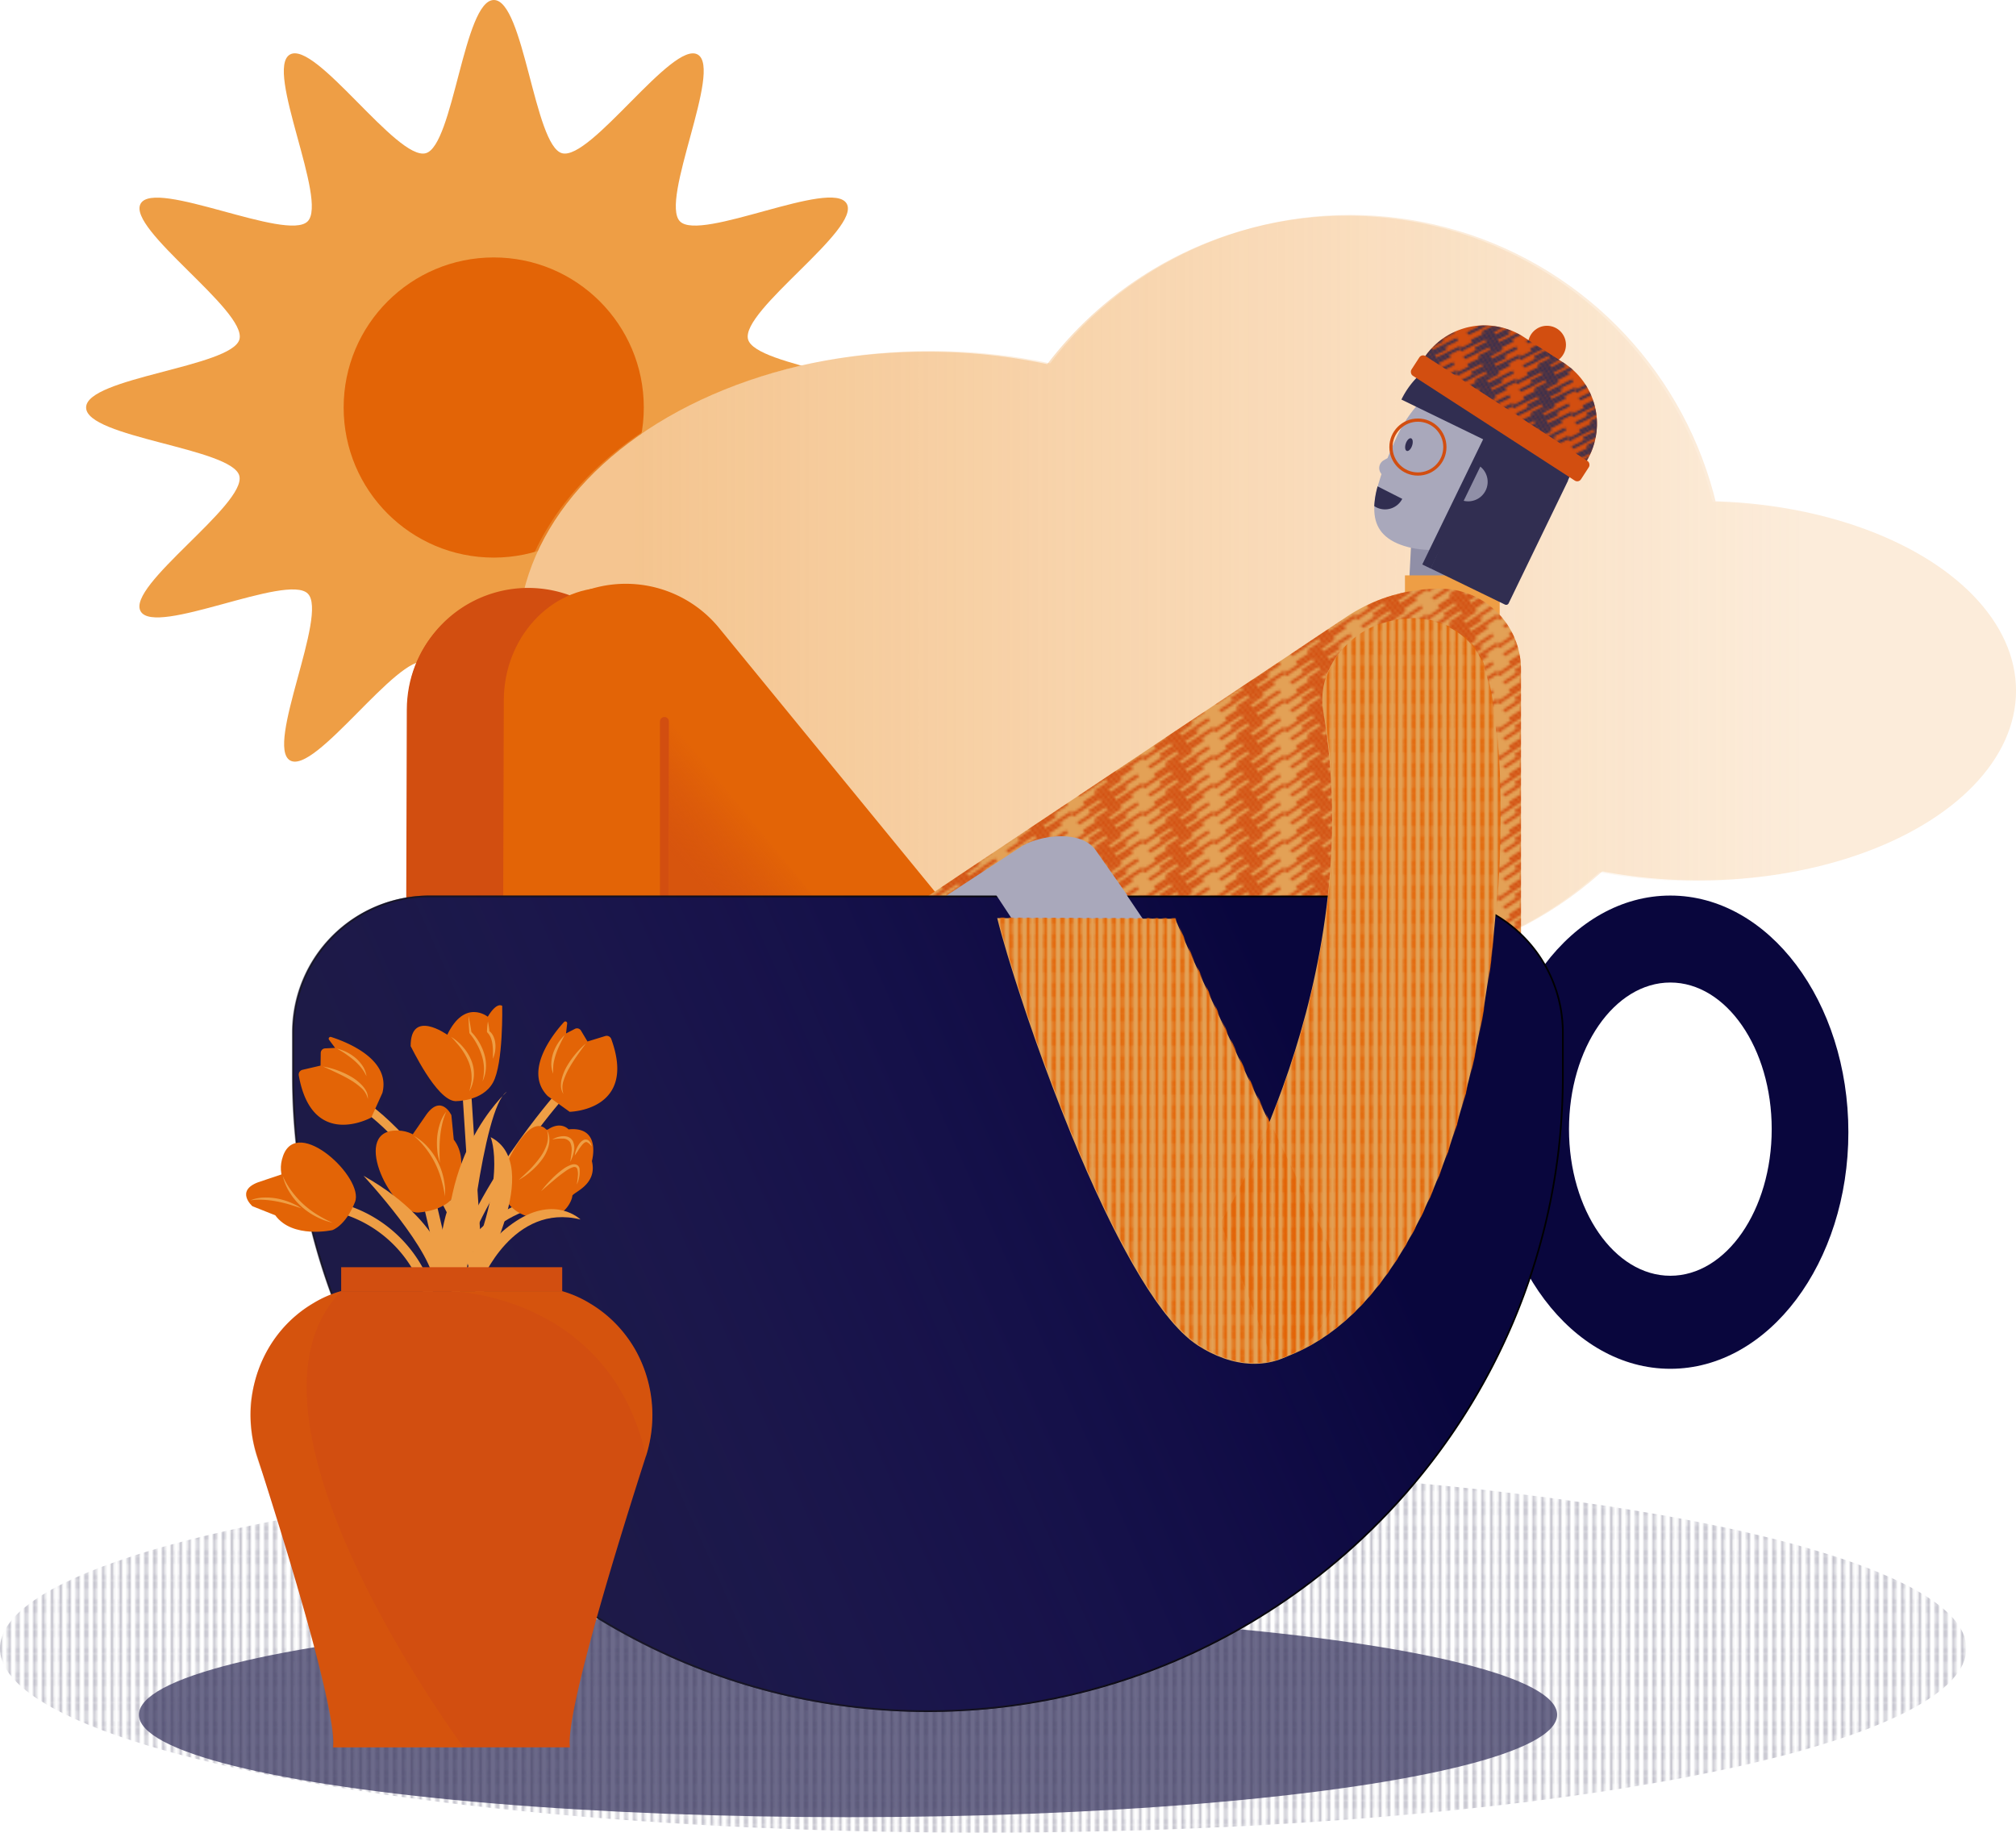 <svg xmlns="http://www.w3.org/2000/svg" xmlns:xlink="http://www.w3.org/1999/xlink" viewBox="0 0 544.58 495.04"><defs><linearGradient id="ebf0d951-3c6e-4b4a-b816-930dea00d467" x1="139.08" y1="160.05" x2="543.78" y2="160.05" gradientUnits="userSpaceOnUse"><stop offset="0.08" stop-color="#ee9e45" stop-opacity="0.5"></stop><stop offset="0.86" stop-color="#ee9e45" stop-opacity="0"></stop></linearGradient><pattern id="ae1aad7f-5503-4963-b8e1-ef7a45e225a5" data-name="New Pattern Swatch 4" width="26.55" height="10.88" patternTransform="translate(10.73 11.44) scale(0.6)" patternUnits="userSpaceOnUse" viewBox="0 0 26.55 10.88"><rect width="26.55" height="10.88" fill="none"></rect><line x1="1.73" y1="8.25" x2="1.73" y2="24.38" fill="#fff" stroke="#312e51" stroke-linecap="round" stroke-linejoin="round" stroke-width="1.22"></line><line x1="5.58" y1="8.25" x2="5.58" y2="24.38" fill="#fff" stroke="#312e51" stroke-linecap="round" stroke-linejoin="round" stroke-width="1.22"></line><line x1="9.43" y1="8.25" x2="9.43" y2="24.38" fill="#fff" stroke="#312e51" stroke-linecap="round" stroke-linejoin="round" stroke-width="1.22"></line><line x1="13.27" y1="8.25" x2="13.27" y2="24.38" fill="#fff" stroke="#312e51" stroke-linecap="round" stroke-linejoin="round" stroke-width="1.22"></line><line x1="17.12" y1="8.25" x2="17.12" y2="24.38" fill="#fff" stroke="#312e51" stroke-linecap="round" stroke-linejoin="round" stroke-width="1.22"></line><line x1="20.97" y1="8.25" x2="20.97" y2="24.38" fill="#fff" stroke="#312e51" stroke-linecap="round" stroke-linejoin="round" stroke-width="1.22"></line><line x1="24.82" y1="8.25" x2="24.82" y2="24.38" fill="#fff" stroke="#312e51" stroke-linecap="round" stroke-linejoin="round" stroke-width="1.22"></line><line x1="1.73" y1="-2.63" x2="1.73" y2="13.51" fill="#fff" stroke="#312e51" stroke-linecap="round" stroke-linejoin="round" stroke-width="1.22"></line><line x1="5.58" y1="-2.63" x2="5.58" y2="13.51" fill="#fff" stroke="#312e51" stroke-linecap="round" stroke-linejoin="round" stroke-width="1.22"></line><line x1="9.43" y1="-2.63" x2="9.43" y2="13.51" fill="#fff" stroke="#312e51" stroke-linecap="round" stroke-linejoin="round" stroke-width="1.22"></line><line x1="13.27" y1="-2.63" x2="13.27" y2="13.51" fill="#fff" stroke="#312e51" stroke-linecap="round" stroke-linejoin="round" stroke-width="1.22"></line><line x1="17.12" y1="-2.63" x2="17.12" y2="13.51" fill="#fff" stroke="#312e51" stroke-linecap="round" stroke-linejoin="round" stroke-width="1.22"></line><line x1="20.97" y1="-2.63" x2="20.97" y2="13.51" fill="#fff" stroke="#312e51" stroke-linecap="round" stroke-linejoin="round" stroke-width="1.22"></line><line x1="24.82" y1="-2.63" x2="24.82" y2="13.51" fill="#fff" stroke="#312e51" stroke-linecap="round" stroke-linejoin="round" stroke-width="1.22"></line><line x1="1.73" y1="-13.51" x2="1.73" y2="2.63" fill="#fff" stroke="#312e51" stroke-linecap="round" stroke-linejoin="round" stroke-width="1.22"></line><line x1="5.58" y1="-13.51" x2="5.58" y2="2.63" fill="#fff" stroke="#312e51" stroke-linecap="round" stroke-linejoin="round" stroke-width="1.22"></line><line x1="9.43" y1="-13.51" x2="9.43" y2="2.63" fill="#fff" stroke="#312e51" stroke-linecap="round" stroke-linejoin="round" stroke-width="1.22"></line><line x1="13.27" y1="-13.51" x2="13.27" y2="2.63" fill="#fff" stroke="#312e51" stroke-linecap="round" stroke-linejoin="round" stroke-width="1.22"></line><line x1="17.12" y1="-13.51" x2="17.12" y2="2.63" fill="#fff" stroke="#312e51" stroke-linecap="round" stroke-linejoin="round" stroke-width="1.22"></line><line x1="20.97" y1="-13.51" x2="20.97" y2="2.63" fill="#fff" stroke="#312e51" stroke-linecap="round" stroke-linejoin="round" stroke-width="1.22"></line><line x1="24.82" y1="-13.51" x2="24.82" y2="2.63" fill="#fff" stroke="#312e51" stroke-linecap="round" stroke-linejoin="round" stroke-width="1.22"></line></pattern><linearGradient id="e94b763a-21f0-49cd-832a-c50c7cec7ebb" x1="204.1" y1="215.97" x2="170.97" y2="244.35" gradientUnits="userSpaceOnUse"><stop offset="0.08" stop-color="#d24e10" stop-opacity="0"></stop><stop offset="0.17" stop-color="#d24e10" stop-opacity="0.15"></stop><stop offset="0.31" stop-color="#d24e10" stop-opacity="0.39"></stop><stop offset="0.44" stop-color="#d24e10" stop-opacity="0.56"></stop><stop offset="0.54" stop-color="#d24e10" stop-opacity="0.66"></stop><stop offset="0.61" stop-color="#d24e10" stop-opacity="0.7"></stop></linearGradient><pattern id="ae0fb1b5-28c7-41df-baf3-dd04e5ff233f" data-name="New Pattern Swatch 7" width="26.55" height="10.88" patternTransform="translate(2.33 -15.49) scale(0.71 0.69)" patternUnits="userSpaceOnUse" viewBox="0 0 26.55 10.88"><rect width="26.55" height="10.88" fill="none"></rect><line x1="40.03" y1="2.23" x2="26.67" y2="11.28" fill="#fff" stroke="#d24e10" stroke-linecap="round" stroke-linejoin="round" stroke-width="1.22"></line><line x1="13.48" y1="2.23" x2="0.12" y2="11.28" fill="#fff" stroke="#d24e10" stroke-linecap="round" stroke-linejoin="round" stroke-width="1.22"></line><line x1="15.64" y1="5.42" x2="2.28" y2="14.47" fill="#fff" stroke="#d24e10" stroke-linecap="round" stroke-linejoin="round" stroke-width="1.22"></line><line x1="17.8" y1="8.6" x2="4.44" y2="17.65" fill="#fff" stroke="#d24e10" stroke-linecap="round" stroke-linejoin="round" stroke-width="1.22"></line><line x1="40.03" y1="-8.64" x2="26.67" y2="0.41" fill="#fff" stroke="#d24e10" stroke-linecap="round" stroke-linejoin="round" stroke-width="1.22"></line><line x1="13.48" y1="-8.64" x2="0.12" y2="0.41" fill="#fff" stroke="#d24e10" stroke-linecap="round" stroke-linejoin="round" stroke-width="1.22"></line><line x1="15.64" y1="-5.46" x2="2.28" y2="3.59" fill="#fff" stroke="#d24e10" stroke-linecap="round" stroke-linejoin="round" stroke-width="1.22"></line><line x1="17.8" y1="-2.27" x2="4.44" y2="6.78" fill="#fff" stroke="#d24e10" stroke-linecap="round" stroke-linejoin="round" stroke-width="1.22"></line><line x1="19.95" y1="0.91" x2="6.6" y2="9.96" fill="#fff" stroke="#d24e10" stroke-linecap="round" stroke-linejoin="round" stroke-width="1.22"></line><line x1="22.11" y1="4.1" x2="8.75" y2="13.15" fill="#fff" stroke="#d24e10" stroke-linecap="round" stroke-linejoin="round" stroke-width="1.22"></line><line x1="24.27" y1="7.28" x2="10.91" y2="16.33" fill="#fff" stroke="#d24e10" stroke-linecap="round" stroke-linejoin="round" stroke-width="1.22"></line><line x1="26.43" y1="10.47" x2="13.07" y2="19.52" fill="#fff" stroke="#d24e10" stroke-linecap="round" stroke-linejoin="round" stroke-width="1.22"></line><line x1="-0.12" y1="10.47" x2="-13.48" y2="19.52" fill="#fff" stroke="#d24e10" stroke-linecap="round" stroke-linejoin="round" stroke-width="1.22"></line><line x1="22.11" y1="-6.78" x2="8.75" y2="2.27" fill="#fff" stroke="#d24e10" stroke-linecap="round" stroke-linejoin="round" stroke-width="1.22"></line><line x1="24.27" y1="-3.59" x2="10.91" y2="5.46" fill="#fff" stroke="#d24e10" stroke-linecap="round" stroke-linejoin="round" stroke-width="1.22"></line><line x1="26.43" y1="-0.41" x2="13.07" y2="8.64" fill="#fff" stroke="#d24e10" stroke-linecap="round" stroke-linejoin="round" stroke-width="1.22"></line><line x1="-0.12" y1="-0.41" x2="-13.48" y2="8.64" fill="#fff" stroke="#d24e10" stroke-linecap="round" stroke-linejoin="round" stroke-width="1.22"></line></pattern><linearGradient id="fdf0e74c-4a8d-449c-9919-9155f7496a3d" x1="107.97" y1="392.23" x2="390.73" y2="265.6" gradientUnits="userSpaceOnUse"><stop offset="0.08" stop-color="#312e51" stop-opacity="0.5"></stop><stop offset="0.86" stop-color="#514292" stop-opacity="0"></stop></linearGradient><pattern id="b664b8aa-3817-4886-8e13-d3606a6340f2" data-name="New Pattern Swatch 9" width="26.55" height="10.88" patternTransform="translate(0.53 -9.56) rotate(8.24) scale(0.6)" patternUnits="userSpaceOnUse" viewBox="0 0 26.55 10.88"><rect width="26.55" height="10.88" fill="none"></rect><line x1="40.03" y1="2.23" x2="26.67" y2="11.28" fill="#fff" stroke="#312e51" stroke-linecap="round" stroke-linejoin="round" stroke-width="1.22"></line><line x1="13.48" y1="2.23" x2="0.12" y2="11.28" fill="#fff" stroke="#312e51" stroke-linecap="round" stroke-linejoin="round" stroke-width="1.22"></line><line x1="15.64" y1="5.42" x2="2.28" y2="14.47" fill="#fff" stroke="#312e51" stroke-linecap="round" stroke-linejoin="round" stroke-width="1.22"></line><line x1="17.8" y1="8.6" x2="4.44" y2="17.65" fill="#fff" stroke="#312e51" stroke-linecap="round" stroke-linejoin="round" stroke-width="1.22"></line><line x1="40.03" y1="-8.64" x2="26.67" y2="0.41" fill="#fff" stroke="#312e51" stroke-linecap="round" stroke-linejoin="round" stroke-width="1.22"></line><line x1="13.48" y1="-8.64" x2="0.12" y2="0.41" fill="#fff" stroke="#312e51" stroke-linecap="round" stroke-linejoin="round" stroke-width="1.22"></line><line x1="15.64" y1="-5.46" x2="2.28" y2="3.59" fill="#fff" stroke="#312e51" stroke-linecap="round" stroke-linejoin="round" stroke-width="1.22"></line><line x1="17.8" y1="-2.27" x2="4.44" y2="6.78" fill="#fff" stroke="#312e51" stroke-linecap="round" stroke-linejoin="round" stroke-width="1.22"></line><line x1="19.95" y1="0.91" x2="6.6" y2="9.96" fill="#fff" stroke="#312e51" stroke-linecap="round" stroke-linejoin="round" stroke-width="1.22"></line><line x1="22.11" y1="4.1" x2="8.75" y2="13.15" fill="#fff" stroke="#312e51" stroke-linecap="round" stroke-linejoin="round" stroke-width="1.22"></line><line x1="24.27" y1="7.28" x2="10.91" y2="16.33" fill="#fff" stroke="#312e51" stroke-linecap="round" stroke-linejoin="round" stroke-width="1.22"></line><line x1="26.43" y1="10.47" x2="13.07" y2="19.52" fill="#fff" stroke="#312e51" stroke-linecap="round" stroke-linejoin="round" stroke-width="1.22"></line><line x1="-0.12" y1="10.47" x2="-13.48" y2="19.52" fill="#fff" stroke="#312e51" stroke-linecap="round" stroke-linejoin="round" stroke-width="1.22"></line><line x1="22.11" y1="-6.78" x2="8.75" y2="2.27" fill="#fff" stroke="#312e51" stroke-linecap="round" stroke-linejoin="round" stroke-width="1.22"></line><line x1="24.27" y1="-3.59" x2="10.91" y2="5.46" fill="#fff" stroke="#312e51" stroke-linecap="round" stroke-linejoin="round" stroke-width="1.22"></line><line x1="26.43" y1="-0.41" x2="13.07" y2="8.64" fill="#fff" stroke="#312e51" stroke-linecap="round" stroke-linejoin="round" stroke-width="1.22"></line><line x1="-0.12" y1="-0.41" x2="-13.48" y2="8.64" fill="#fff" stroke="#312e51" stroke-linecap="round" stroke-linejoin="round" stroke-width="1.22"></line></pattern><pattern id="e607c66c-e972-4098-9ca9-e6e5333065a8" data-name="New Pattern Swatch 3" width="26.55" height="10.88" patternTransform="translate(-0.99 3.44) scale(0.6)" patternUnits="userSpaceOnUse" viewBox="0 0 26.55 10.88"><rect width="26.55" height="10.88" fill="none"></rect><line x1="1.73" y1="8.25" x2="1.73" y2="24.38" fill="#fff" stroke="#e36406" stroke-linecap="round" stroke-linejoin="round" stroke-width="1.22"></line><line x1="5.58" y1="8.25" x2="5.58" y2="24.38" fill="#fff" stroke="#e36406" stroke-linecap="round" stroke-linejoin="round" stroke-width="1.22"></line><line x1="9.43" y1="8.25" x2="9.43" y2="24.38" fill="#fff" stroke="#e36406" stroke-linecap="round" stroke-linejoin="round" stroke-width="1.22"></line><line x1="13.27" y1="8.25" x2="13.27" y2="24.38" fill="#fff" stroke="#e36406" stroke-linecap="round" stroke-linejoin="round" stroke-width="1.22"></line><line x1="17.12" y1="8.25" x2="17.12" y2="24.38" fill="#fff" stroke="#e36406" stroke-linecap="round" stroke-linejoin="round" stroke-width="1.22"></line><line x1="20.97" y1="8.25" x2="20.97" y2="24.38" fill="#fff" stroke="#e36406" stroke-linecap="round" stroke-linejoin="round" stroke-width="1.22"></line><line x1="24.82" y1="8.25" x2="24.82" y2="24.38" fill="#fff" stroke="#e36406" stroke-linecap="round" stroke-linejoin="round" stroke-width="1.22"></line><line x1="1.73" y1="-2.63" x2="1.73" y2="13.51" fill="#fff" stroke="#e36406" stroke-linecap="round" stroke-linejoin="round" stroke-width="1.22"></line><line x1="5.58" y1="-2.63" x2="5.58" y2="13.51" fill="#fff" stroke="#e36406" stroke-linecap="round" stroke-linejoin="round" stroke-width="1.22"></line><line x1="9.43" y1="-2.63" x2="9.43" y2="13.51" fill="#fff" stroke="#e36406" stroke-linecap="round" stroke-linejoin="round" stroke-width="1.22"></line><line x1="13.27" y1="-2.63" x2="13.27" y2="13.51" fill="#fff" stroke="#e36406" stroke-linecap="round" stroke-linejoin="round" stroke-width="1.22"></line><line x1="17.12" y1="-2.63" x2="17.12" y2="13.51" fill="#fff" stroke="#e36406" stroke-linecap="round" stroke-linejoin="round" stroke-width="1.22"></line><line x1="20.97" y1="-2.63" x2="20.97" y2="13.51" fill="#fff" stroke="#e36406" stroke-linecap="round" stroke-linejoin="round" stroke-width="1.22"></line><line x1="24.82" y1="-2.63" x2="24.82" y2="13.51" fill="#fff" stroke="#e36406" stroke-linecap="round" stroke-linejoin="round" stroke-width="1.22"></line><line x1="1.73" y1="-13.51" x2="1.73" y2="2.63" fill="#fff" stroke="#e36406" stroke-linecap="round" stroke-linejoin="round" stroke-width="1.22"></line><line x1="5.58" y1="-13.51" x2="5.58" y2="2.63" fill="#fff" stroke="#e36406" stroke-linecap="round" stroke-linejoin="round" stroke-width="1.22"></line><line x1="9.43" y1="-13.51" x2="9.43" y2="2.63" fill="#fff" stroke="#e36406" stroke-linecap="round" stroke-linejoin="round" stroke-width="1.22"></line><line x1="13.27" y1="-13.51" x2="13.27" y2="2.63" fill="#fff" stroke="#e36406" stroke-linecap="round" stroke-linejoin="round" stroke-width="1.22"></line><line x1="17.12" y1="-13.51" x2="17.12" y2="2.63" fill="#fff" stroke="#e36406" stroke-linecap="round" stroke-linejoin="round" stroke-width="1.22"></line><line x1="20.97" y1="-13.51" x2="20.97" y2="2.63" fill="#fff" stroke="#e36406" stroke-linecap="round" stroke-linejoin="round" stroke-width="1.22"></line><line x1="24.82" y1="-13.51" x2="24.82" y2="2.63" fill="#fff" stroke="#e36406" stroke-linecap="round" stroke-linejoin="round" stroke-width="1.22"></line></pattern></defs><g style="isolation:isolate"><g id="f0c51847-86a2-4bf0-a6b9-95417c7c6e63" data-name="Layer 2"><g id="b313e19d-8102-481e-93fb-4d1db0a9bdc1" data-name="Our Services"><path d="M243.45,110.08c0,8.11-39.38,10.94-41.38,18.42-2.07,7.74,30.56,29.86,26.64,36.64s-39.48-10.37-45.06-4.79,11.66,41.09,4.78,45.06-28.9-28.71-36.64-26.64c-7.48,2-10.3,41.39-18.42,41.39S122.44,180.77,115,178.77c-7.73-2.07-29.86,30.56-36.64,26.64s10.37-39.48,4.79-45.06S42,172,38,165.14s28.71-28.9,26.64-36.64c-2-7.48-41.38-10.31-41.38-18.42S62.68,99.14,64.68,91.66C66.75,83.92,34.12,61.79,38,55S77.52,65.38,83.1,59.8,71.44,18.72,78.31,14.74,107.22,43.45,115,41.39c7.48-2,10.3-41.39,18.41-41.39s10.94,39.39,18.42,41.39c7.74,2.06,29.87-30.57,36.65-26.65s-10.37,39.49-4.79,45.07S224.73,48.14,228.71,55,200,83.92,202.07,91.66C204.07,99.14,243.45,102,243.45,110.08Z" fill="#ee9e45"></path><circle cx="133.37" cy="110.08" r="40.54" fill="#e36406"></circle><ellipse cx="251.36" cy="172.89" rx="111.48" ry="78.08" fill="#fcecda"></ellipse><circle cx="364.64" cy="159.83" r="101.77" fill="#fcecda"></circle><ellipse cx="458.91" cy="186.57" rx="85.68" ry="51.24" fill="#fcecda"></ellipse><path d="M462.65,135.62A101.78,101.78,0,0,0,282.89,98.37,156,156,0,0,0,250.56,95C189,95,139.08,130,139.08,173.11S189,251.19,250.56,251.19a150.14,150.14,0,0,0,52.8-9.29A101.76,101.76,0,0,0,432,235.6,139.4,139.4,0,0,0,458.11,238c47.31,0,85.67-22.94,85.67-51.24C543.78,159.4,507.85,137,462.65,135.62Z" fill="url(#ebf0d951-3c6e-4b4a-b816-930dea00d467)"></path><ellipse cx="229.08" cy="463.18" rx="191.55" ry="27.68" fill="#6c6a8a"></ellipse><ellipse cx="265.59" cy="445.28" rx="265.59" ry="49.76" opacity="0.3" fill="url(#ae1aad7f-5503-4963-b8e1-ef7a45e225a5)"></ellipse><path d="M109.89,191.7l-.38,128.13,55.28-.18.39-128.14c0-16.76-12.29-30.31-27.55-30.26h0C122.36,161.3,109.94,174.93,109.89,191.7Z" fill="#d24e10"></path><path d="M95.75,189.08H206.58a32.57,32.57,0,0,1,32.57,32.57v0a32.57,32.57,0,0,1-32.57,32.57H95.75a0,0,0,0,1,0,0V189.08A0,0,0,0,1,95.75,189.08Z" transform="translate(102 491.63) rotate(-129.3)" fill="#d24e10"></path><path d="M136.09,189.15l-.38,128.13L191,317.1,191.38,189c.05-16.76-12.29-30.31-27.55-30.26h0C148.56,158.75,136.14,172.38,136.09,189.15Z" fill="#e36406"></path><path d="M122.13,188H233a32.57,32.57,0,0,1,32.57,32.57v0A32.57,32.57,0,0,1,233,253.15H122.13a0,0,0,0,1,0,0V188a0,0,0,0,1,0,0Z" transform="translate(145.93 510.28) rotate(-129.3)" fill="#e36406"></path><polygon points="180.7 194.5 180.7 243.25 220.74 243.25 180.7 194.5" fill="url(#e94b763a-21f0-49cd-832a-c50c7cec7ebb)"></polygon><line x1="179.48" y1="194.88" x2="179.48" y2="249.24" fill="#d24e10" stroke="#d24e10" stroke-linecap="round" stroke-miterlimit="10" stroke-width="2.41"></line><polygon points="403.9 152.34 402.86 172.44 379.93 171.25 381.86 133.93 403.9 152.34" fill="#908fa7"></polygon><path d="M411.62,134.31c-6.07,13.77-24.58,16.7-34.18,12.47s-6.67-14-.61-27.78,18.77-21.5,28.37-17.27S417.68,120.54,411.62,134.31Z" fill="#a9a8bb"></path><ellipse cx="380.59" cy="120.09" rx="1.8" ry="0.9" transform="translate(144.99 442.22) rotate(-71.33)" fill="#312e51"></ellipse><path d="M373.77,128.51l.58.34a2.42,2.42,0,0,0,3.63-2.08v-.67a2.41,2.41,0,0,0-3.61-2.11l-.58.34A2.41,2.41,0,0,0,373.77,128.51Z" fill="#a9a8bb"></path><circle cx="383.02" cy="120.76" r="7.28" fill="none" stroke="#d24e10" stroke-miterlimit="10" stroke-width="0.87"></circle><rect x="379.52" y="155.42" width="25.59" height="10.91" fill="#ee9e45"></rect><path d="M196.83,278l167-111.44A45.37,45.37,0,0,1,389,159h0a21.87,21.87,0,0,1,21.86,21.87v73.91a21.86,21.86,0,0,1-22.4,21.86C333.58,275.28,196.83,272.5,196.83,278Z" fill="#e3a156"></path><path d="M196.83,278l167-111.44A45.37,45.37,0,0,1,389,159h0a21.87,21.87,0,0,1,21.86,21.87v73.91a21.86,21.86,0,0,1-22.4,21.86C333.58,275.28,196.83,272.5,196.83,278Z" fill="url(#ae0fb1b5-28c7-41df-baf3-dd04e5ff233f)"></path><path d="M305.06,242.59,296,229.69c-3.87-5.51-14.56-4.23-19.76-1.25l-21,13.75Z" fill="#a9a8bb"></path><path d="M451.21,241.91c-26.56,0-48.09,28.61-48.09,63.92s21.53,63.91,48.09,63.91,48.09-28.61,48.09-63.91S477.77,241.91,451.21,241.91Zm0,102.7c-15.12,0-27.38-17.73-27.38-39.61s12.26-39.6,27.38-39.6,27.38,17.73,27.38,39.6S466.33,344.61,451.21,344.61Z" fill="#09063d"></path><path d="M250.7,462.21A172,172,0,0,1,79.23,290.74v-11.9a36.74,36.74,0,0,1,36.7-36.7H385.47a36.74,36.74,0,0,1,36.7,36.7v11.9A172,172,0,0,1,250.7,462.21Z" fill="#09063d"></path><path d="M385.47,242.37a36.51,36.51,0,0,1,36.47,36.47v11.9a169.22,169.22,0,0,1-13.51,66.49,172.84,172.84,0,0,1-91.24,91.23,170.23,170.23,0,0,1-133,0A172.84,172.84,0,0,1,93,357.23a169,169,0,0,1-13.51-66.49v-11.9a36.51,36.51,0,0,1,36.46-36.47H385.47m0-.46H115.93A37,37,0,0,0,79,278.84v11.9c0,94.44,77.27,171.7,171.7,171.7h0c94.44,0,171.7-77.26,171.7-171.7v-11.9a37,37,0,0,0-36.93-36.93Z"></path><path d="M250.54,462.39h0c-94.44,0-171.7-77.27-171.7-171.7V278.84a37,37,0,0,1,36.93-36.93H385.31a37,37,0,0,1,36.93,36.93v11.85C422.24,385.12,345,462.39,250.54,462.39Z" fill="url(#fdf0e74c-4a8d-449c-9919-9155f7496a3d)"></path><polygon points="304.17 241.5 311.08 251.72 276.24 252.59 267.31 239.05 304.17 241.5" fill="#a9a8bb"></polygon><path d="M401,180.42c10.85,34.13,3.69,170.21-57.38,187.31l-14.08-37.38s40.38-64.42,27.91-138.2c-1.76-10.41,5.54-20.93,17-24.1l.17-.05C386.19,164.79,397.78,170.27,401,180.42Z" fill="#e3a156"></path><path d="M323.54,363.42C301,348.77,273.88,266.7,269.38,248l48.08.18s6.67,16.51,40.07,85.58c4.6,9.5,4.21,21.23-4.68,29.1l-.14.12C343.72,371,332.48,369.22,323.54,363.42Z" fill="#e3a156"></path><path d="M406.52,163.3l-20.07-9.75,15.88-34.29c.18-.36,5-7.87,5.35-7.69l15.91,18.23L407.51,163A.74.74,0,0,1,406.52,163.3Z" fill="#312e51"></path><path d="M404.08,97h4a23,23,0,0,1,23,23v0a0,0,0,0,1,0,0h-50a0,0,0,0,1,0,0v0A23,23,0,0,1,404.08,97Z" transform="translate(88.32 -166.63) rotate(25.93)" fill="#312e51"></path><path d="M399,125.44,394.54,135a5.26,5.26,0,0,0,4.48-9.51Z" fill="#908fa7"></path><rect x="392.85" y="114.98" width="2.54" height="40.04" transform="translate(98.68 -158.72) rotate(25.93)" fill="#312e51"></rect><circle cx="417.88" cy="93.13" r="5.13" fill="#d24e10"></circle><path d="M405,92.94h13a19.52,19.52,0,0,1,19.52,19.52v0a.73.73,0,0,1-.73.73H386.25a.73.73,0,0,1-.73-.73v0A19.52,19.52,0,0,1,405,92.94Z" transform="translate(122.11 -207.12) rotate(32.92)" fill="#d24e10"></path><path d="M427.26,125.31,384.8,97.82a.74.74,0,0,1-.21-1h0a19.58,19.58,0,0,1,27-5.77l10.9,7a19.58,19.58,0,0,1,5.77,27h0A.72.72,0,0,1,427.26,125.31Z" fill="url(#b664b8aa-3817-4886-8e13-d3606a6340f2)"></path><rect x="377.94" y="109.86" width="54.55" height="6.32" rx="1.21" transform="translate(126.51 -202.09) rotate(32.92)" fill="#d24e10"></rect><path d="M401.19,180.25c10.85,34.12,3.69,170.21-57.38,187.31l-14.08-37.39s40.37-64.42,27.9-138.2c-1.76-10.4,5.54-20.92,17-24.09l.18,0C386.37,164.62,398,170.1,401.19,180.25Z" fill="url(#e607c66c-e972-4098-9ca9-e6e5333065a8)"></path><path d="M323.72,363.24c-22.57-14.65-49.66-96.72-54.16-115.4l48.08.17s6.67,16.52,40.07,85.58c4.6,9.5,4.21,21.24-4.68,29.11l-.14.12C343.89,370.78,332.65,369.05,323.72,363.24Z" fill="url(#e607c66c-e972-4098-9ca9-e6e5333065a8)"></path><path d="M371.23,136.71a6.32,6.32,0,0,0,.56.33,5.23,5.23,0,0,0,7-2.29l-6.66-3.38A24.14,24.14,0,0,0,371.23,136.71Z" fill="#312e51"></path><path d="M99.12,299.29s22.08,15.24,29.77,46.8" fill="none" stroke="#ee9e45" stroke-linecap="round" stroke-linejoin="round" stroke-width="2.4"></path><path d="M93,326.67A34.67,34.67,0,0,1,116.2,350.9" fill="none" stroke="#ee9e45" stroke-linecap="round" stroke-linejoin="round" stroke-width="2.58"></path><path d="M121.73,346.74c-2.62-7.9-5.71-22.14-5.71-22.14" fill="none" stroke="#ee9e45" stroke-linecap="round" stroke-linejoin="round" stroke-width="3.5"></path><line x1="126.23" y1="297.07" x2="129.56" y2="348.95" fill="none" stroke="#ee9e45" stroke-linecap="round" stroke-linejoin="round" stroke-width="2.37"></line><path d="M149.92,297.5s-27,31.56-26.8,51.09" fill="none" stroke="#ee9e45" stroke-linecap="round" stroke-linejoin="round" stroke-width="2.37"></path><path d="M140.75,326.29s-16.9,6.27-16.42,20.49" fill="none" stroke="#ee9e45" stroke-linecap="round" stroke-linejoin="round" stroke-width="2.37"></path><path d="M119.14,322.2s-1-17.54-12.63-16.8-.35,22.78,6.6,22.13,9-3.77,9-3.77,5.31-9.67.47-15.92l-.65-6.61s-2.64-5.67-6.65-.31l-4.21,6.1Z" fill="#e36406"></path><path d="M111.83,306.85s7.94,4.91,8.41,16.43" fill="#e36406"></path><path d="M111.83,306.85a14.1,14.1,0,0,1,3.72,3,17.55,17.55,0,0,1,2.73,4,18.76,18.76,0,0,1,1.58,4.59,23.72,23.72,0,0,1,.35,2.39c.05.8,0,1.61,0,2.4a35.86,35.86,0,0,0-1-4.65,24.45,24.45,0,0,0-4.17-8.35A22.47,22.47,0,0,0,111.83,306.85Z" fill="#ee9e45"></path><path d="M120.56,300.28s-3.35,4.69-1.74,13.85" fill="#e36406"></path><path d="M120.56,300.28a17.69,17.69,0,0,0-1.11,3.34,27,27,0,0,0-.56,3.45,34.09,34.09,0,0,0-.16,3.51c0,1.17,0,2.35.09,3.55-.17-.57-.31-1.16-.45-1.74s-.21-1.18-.26-1.78a18.93,18.93,0,0,1,0-3.61,16.52,16.52,0,0,1,.76-3.55A9.91,9.91,0,0,1,120.56,300.28Z" fill="#ee9e45"></path><path d="M100.3,301.86s-16,8.92-19.59-11.37a1.32,1.32,0,0,1,1-1.51l4.88-1.14.05-3.42a1.25,1.25,0,0,1,1.18-1.23l2.7-.13-1.63-2.19a.49.49,0,0,1,.54-.76c4.19,1.34,16.19,6,13.87,15.1Z" fill="#e36406"></path><path d="M87.26,288.09s11.88,3.35,12.07,8.75" fill="#e36406"></path><path d="M87.26,288.09a21.78,21.78,0,0,1,3.8,1,22.45,22.45,0,0,1,3.6,1.65,12.9,12.9,0,0,1,3.16,2.45A7.31,7.31,0,0,1,99,294.88a4,4,0,0,1,.37,2,5.64,5.64,0,0,0-2-3.2,18.1,18.1,0,0,0-3.11-2.19c-1.11-.65-2.27-1.21-3.44-1.77S88.46,288.61,87.26,288.09Z" fill="#ee9e45"></path><path d="M91.05,283.26s6.58,2.43,7.92,7.48" fill="#e36406"></path><path d="M91.05,283.26a12.11,12.11,0,0,1,5.07,2.58A10.72,10.72,0,0,1,98,288a6.87,6.87,0,0,1,1,2.71,12.71,12.71,0,0,0-1.46-2.35,16,16,0,0,0-1.91-1.95c-.69-.59-1.43-1.14-2.19-1.67S91.87,283.74,91.05,283.26Z" fill="#ee9e45"></path><path d="M123,297.44s7.3.14,10.16-5,2.5-20.73,2.5-20.73-1.39-1.26-3.9,2.93c0,0-6.19-5-10.94,4.87,0,0-9.94-7.13-9.89,3.08C111,282.55,117.84,297.2,123,297.44Z" fill="#e36406"></path><path d="M121.83,280.07s8.7,6.11,5,14.71" fill="#e36406"></path><path d="M121.83,280.07a13.21,13.21,0,0,1,3.23,2.74,12.61,12.61,0,0,1,2.26,3.65,9.4,9.4,0,0,1,.68,4.25,9.55,9.55,0,0,1-1.22,4.07,18.69,18.69,0,0,0,.46-2l.15-1c0-.34,0-.68,0-1a11.13,11.13,0,0,0-.8-3.95,18,18,0,0,0-3.31-5.17A18.7,18.7,0,0,0,121.83,280.07Z" fill="#ee9e45"></path><path d="M126.56,274.4l.5,4.51s5.92,6.1,3.27,13.2" fill="#e36406"></path><path d="M126.56,274.4c.32,1.49.57,3,.8,4.48l-.08-.17a14.19,14.19,0,0,1,2.2,2.91A14.51,14.51,0,0,1,130.9,285a10.61,10.61,0,0,1,.35,3.63,9.5,9.5,0,0,1-.92,3.49,13.08,13.08,0,0,0,.41-3.5,12.43,12.43,0,0,0-.57-3.42,17.83,17.83,0,0,0-3.32-6.07l0,0a.24.24,0,0,1-.06-.15C126.66,277.44,126.57,275.92,126.56,274.4Z" fill="#ee9e45"></path><path d="M131.8,275.91l.1,2.79s2.5,1.69,1.26,7.29" fill="#e36406"></path><path d="M131.8,275.91a23.92,23.92,0,0,1,.42,2.78l-.14-.25a3.83,3.83,0,0,1,1.28,1.68,6.07,6.07,0,0,1,.46,2,8.8,8.8,0,0,1-.1,2,11.11,11.11,0,0,1-.56,1.89c0-.34,0-.66,0-1s0-.64,0-1a14.44,14.44,0,0,0-.13-1.87,7.43,7.43,0,0,0-.43-1.76,4.34,4.34,0,0,0-.92-1.45l-.06-.05a.27.27,0,0,1-.08-.2A22,22,0,0,1,131.8,275.91Z" fill="#ee9e45"></path><path d="M135,318.46s-.07,8.5,8.59,10.39,11-4.79,11-5.77,6.89-2.89,5.3-9.45c0,0,2.69-9.48-6.31-8.56,0,0-2-2.33-5.53,0a.46.46,0,0,1-.6-.07C146.42,303.93,142.18,301.16,135,318.46Z" fill="#e36406"></path><path d="M140.13,318.73s10.26-7,7.58-13.38" fill="#e36406"></path><path d="M140.13,318.73c1-.92,2-1.86,3-2.83a30.69,30.69,0,0,0,2.63-3.09,13,13,0,0,0,1.88-3.5,6.59,6.59,0,0,0,.11-4,5.32,5.32,0,0,1,.63,2,6.57,6.57,0,0,1-.15,2.12,10.8,10.8,0,0,1-1.83,3.8,18.83,18.83,0,0,1-2.85,3.06A19.38,19.38,0,0,1,140.13,318.73Z" fill="#ee9e45"></path><path d="M146.16,321.77s13.11-14.36,9.7-1.79" fill="#e36406"></path><path d="M146.16,321.77a30.22,30.22,0,0,1,2.88-3.31,23.71,23.71,0,0,1,3.36-2.86,8.18,8.18,0,0,1,2-1,2,2,0,0,1,1.29,0,1.37,1.37,0,0,1,.85,1,8.18,8.18,0,0,1-.73,4.38c.1-.73.23-1.44.27-2.16a5.1,5.1,0,0,0-.12-2c-.2-.62-.71-.71-1.35-.48a7.59,7.59,0,0,0-1.82,1,38.29,38.29,0,0,0-3.39,2.65C148.35,319.84,147.27,320.81,146.16,321.77Z" fill="#ee9e45"></path><path d="M149.17,307.82s8-3.42,4.88,6" fill="#e36406"></path><path d="M149.17,307.81a6.29,6.29,0,0,1,2.74-.89,3.7,3.7,0,0,1,1.53.18,3.63,3.63,0,0,1,.71.41,4.08,4.08,0,0,1,.54.63,4.36,4.36,0,0,1,.32,3,10.53,10.53,0,0,1-.38,1.39c-.2.44-.36.89-.58,1.31.12-.95.29-1.87.35-2.78a4.54,4.54,0,0,0-.39-2.5,2.37,2.37,0,0,0-2.09-1A11.37,11.37,0,0,0,149.17,307.81Z" fill="#ee9e45"></path><path d="M155.25,312.13s2.6-7,4.57-2.46" fill="#e36406"></path><path d="M155.25,312.13a6.86,6.86,0,0,1,1.52-3.52,3.16,3.16,0,0,1,.85-.66,1.34,1.34,0,0,1,1.19,0,2.35,2.35,0,0,1,1,1.73,3.39,3.39,0,0,0-1.26-1.16c-.4-.12-.82.2-1.2.63a12,12,0,0,0-1.06,1.43C156,311.09,155.61,311.6,155.25,312.13Z" fill="#ee9e45"></path><path d="M89.11,329s-16.57-5.86-12.64-16.79,22,6,19.43,12.48-6.12,7.59-6.12,7.59-10.76,2.42-15.42-4l-6.18-2.46s-4.71-4.11,1.56-6.47l7-2.35Z" fill="#e36406"></path><path d="M76.39,317.67s2.51,9,13.46,12.64" fill="#e36406"></path><path d="M76.39,317.67a21.67,21.67,0,0,0,2.39,4.09,24.16,24.16,0,0,0,3.13,3.49,24.66,24.66,0,0,0,3.74,2.83,35.74,35.74,0,0,0,4.2,2.23c-.77-.21-1.55-.43-2.31-.7a20.65,20.65,0,0,1-2.2-1,18.42,18.42,0,0,1-4-2.78,17.53,17.53,0,0,1-3.09-3.73A14.32,14.32,0,0,1,76.39,317.67Z" fill="#ee9e45"></path><path d="M67.65,324.24s5.44-1.92,13.79,2.17" fill="#e36406"></path><path d="M67.65,324.24a9.86,9.86,0,0,1,3.52-.75,16.26,16.26,0,0,1,3.62.25,18.81,18.81,0,0,1,3.46,1c.57.21,1.1.49,1.64.74s1,.59,1.55.92c-1.14-.37-2.26-.75-3.39-1.08a33.76,33.76,0,0,0-3.41-.81,26.73,26.73,0,0,0-3.47-.42A18.1,18.1,0,0,0,67.65,324.24Z" fill="#ee9e45"></path><path d="M153.88,300.32s18.31-.29,11.24-19.66a1.32,1.32,0,0,0-1.63-.8l-4.79,1.47-1.76-2.94a1.24,1.24,0,0,0-1.64-.47l-2.4,1.24.31-2.71a.49.49,0,0,0-.84-.39c-3,3.26-11,13.33-4.43,20Z" fill="#e36406"></path><path d="M158.26,281.87s-8.61,8.86-6.06,13.63" fill="#e36406"></path><path d="M158.26,281.87c-.78,1.06-1.56,2.1-2.3,3.17s-1.45,2.14-2.08,3.25a18.15,18.15,0,0,0-1.6,3.47,5.7,5.7,0,0,0-.08,3.74,4,4,0,0,1-.66-1.88,7.59,7.59,0,0,1,.15-2,13.57,13.57,0,0,1,1.5-3.7,23.83,23.83,0,0,1,2.29-3.23A21.63,21.63,0,0,1,158.26,281.87Z" fill="#ee9e45"></path><path d="M152.55,279.59s-4.47,5.41-3.1,10.45" fill="#e36406"></path><path d="M152.55,279.59c-.46.83-.88,1.67-1.28,2.5s-.76,1.68-1.06,2.54a17.65,17.65,0,0,0-.68,2.64,13.43,13.43,0,0,0-.08,2.77,6.74,6.74,0,0,1-.53-2.82,10.5,10.5,0,0,1,.54-2.84A12.23,12.23,0,0,1,152.55,279.59Z" fill="#ee9e45"></path><path d="M118.94,338s-.15-12.92,8.41-23.47c0,0-5.29,17.25-5.61,33Z" fill="#ee9e45"></path><path d="M121.74,347.53l4-1.15s4.58-47.44,11.16-51.47C136.91,294.91,116.16,313.27,121.74,347.53Z" fill="#ee9e45"></path><path d="M121.74,347.53s1.06-16-23.55-29.93c0,0,19.41,20.88,19.14,29.87Z" fill="#ee9e45"></path><path d="M129.41,345.7s17.82-31,3.13-38.53c0,0,5.15,12-8.19,39.63Z" fill="#ee9e45"></path><path d="M130,346.22s8.53-21.36,26.81-16.81c0,0-6.69-6.56-17.35.4S127,346.4,127,346.4Z" fill="#ee9e45"></path><path d="M159.24,352a30,30,0,0,0-7.39-3.23H92.07A30.08,30.08,0,0,0,84.69,352c-14.19,8.32-20.29,25.7-15.25,41.35,7,21.7,21.82,69.27,20.52,78.65h64c-1.29-9.38,13.53-56.95,20.52-78.65C179.53,377.73,173.42,360.35,159.24,352Z" fill="#d24e10"></path><rect x="92.16" y="342.3" width="59.71" height="6.51" fill="#d24e10"></rect><path d="M92.16,348.8S71.31,353.28,67.65,379a40.78,40.78,0,0,0,2.95,18c3.91,9.72,20.64,66.52,19.36,75h35.26S58.9,382.86,92.16,348.8Z" fill="#e36406" opacity="0.25" style="mix-blend-mode:screen"></path><path d="M151.87,348.8H122s42.71.83,52.52,44.58a37.31,37.31,0,0,0-2.86-28.74S165.3,352.81,151.87,348.8Z" fill="#e36406" opacity="0.25" style="mix-blend-mode:screen"></path></g></g></g></svg>